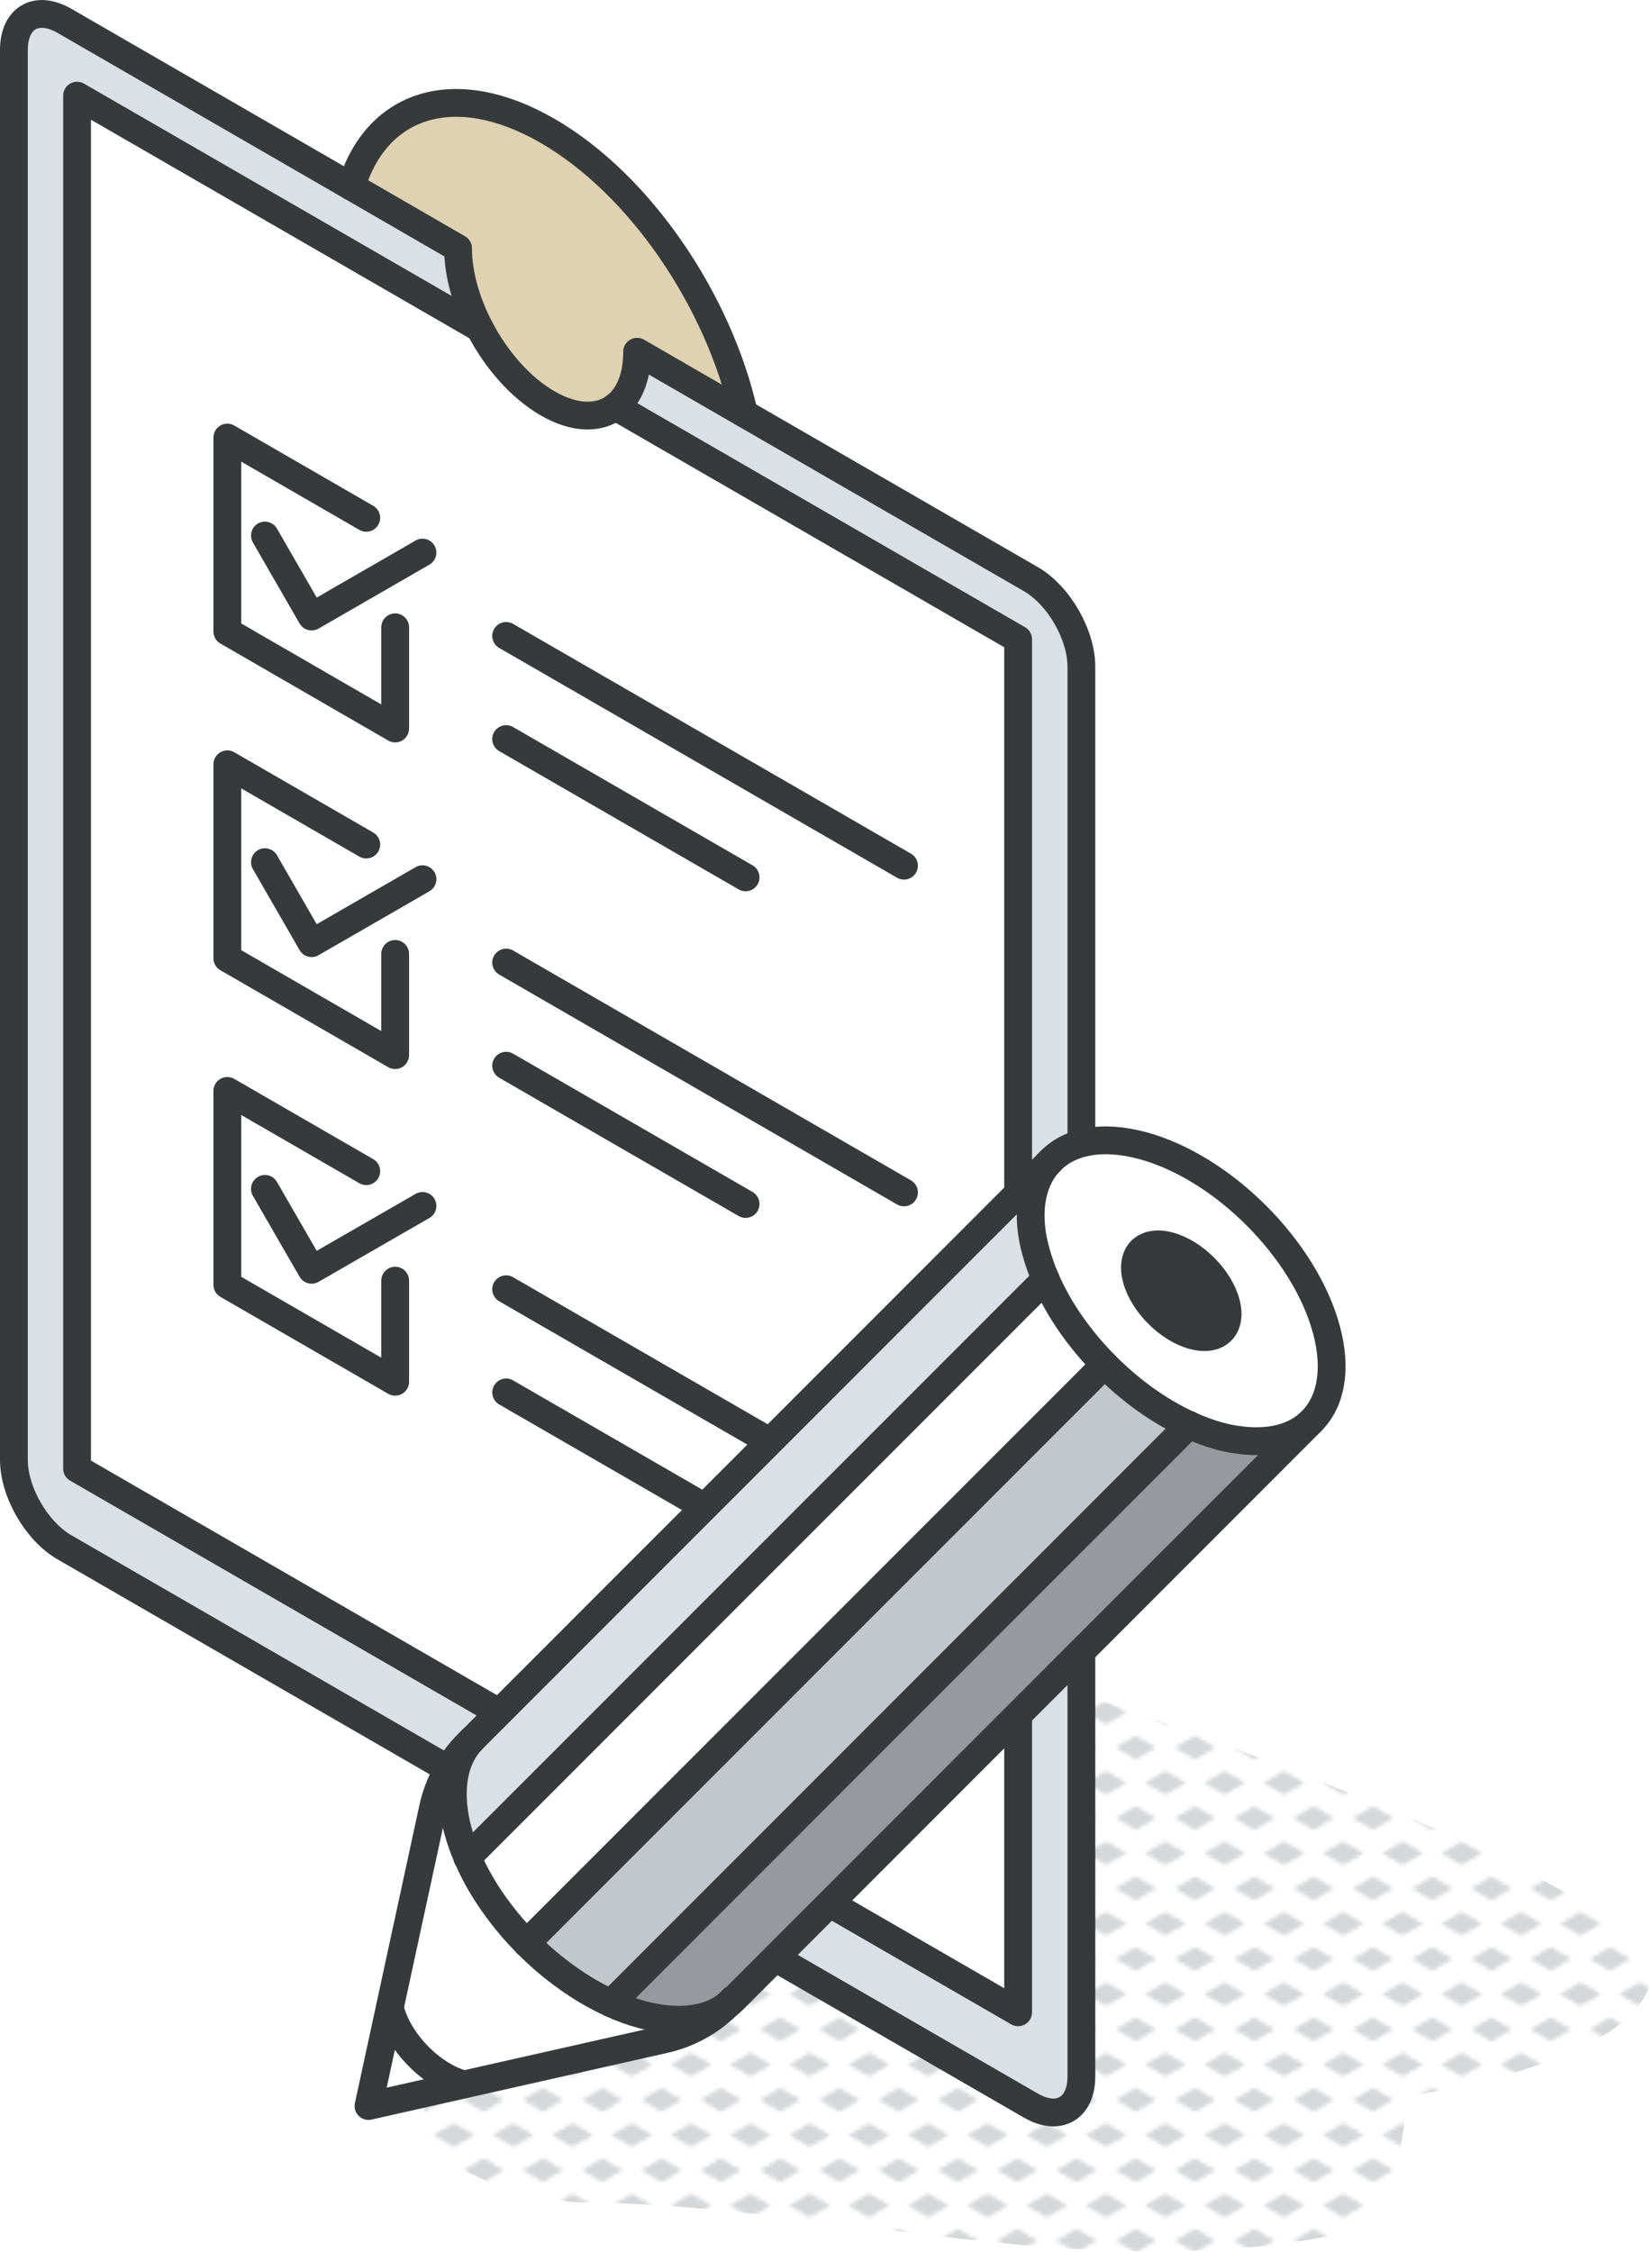 <svg xmlns="http://www.w3.org/2000/svg" xmlns:xlink="http://www.w3.org/1999/xlink" id="Ebene_2" data-name="Ebene 2" viewBox="0 0 178.34 242.94"><defs><style>      .cls-1, .cls-2 {        fill: none;      }      .cls-3 {        fill: #c2c7cc;      }      .cls-4 {        fill: #969a9e;      }      .cls-2 {        stroke: #373a3a;        stroke-linecap: round;        stroke-linejoin: round;        stroke-width: 3px;      }      .cls-5 {        fill: #ded2b3;      }      .cls-6 {        fill: #fff;      }      .cls-7 {        fill: url(#New_Pattern_Swatch_3);        opacity: .4;      }      .cls-8 {        fill: #dae0e5;      }      .cls-9 {        fill: #373a3a;      }    </style><pattern id="New_Pattern_Swatch_3" data-name="New Pattern Swatch 3" x="0" y="0" width="16" height="19" patternTransform="translate(-6142.97 -4865.43) scale(.4)" patternUnits="userSpaceOnUse" viewBox="0 0 16 19"><g><rect class="cls-1" x="0" y="0" width="16" height="19"></rect><g><polygon class="cls-4" points="16 22.18 10.5 19 16 15.82 21.5 19 16 22.18"></polygon><polygon class="cls-4" points="8 12.68 2.5 9.5 8 6.32 13.5 9.5 8 12.68"></polygon></g><polygon class="cls-4" points="0 22.18 -5.5 19 0 15.82 5.5 19 0 22.18"></polygon><polygon class="cls-4" points="16 3.18 10.5 0 16 -3.18 21.5 0 16 3.18"></polygon><polygon class="cls-4" points="0 3.18 -5.5 0 0 -3.18 5.5 0 0 3.18"></polygon></g></pattern></defs><g id="Ebene_1-2" data-name="Ebene 1"><g><path class="cls-7" d="M60.01,164.64l43.1,51.07c-1.29.21-2.58.39-3.88.56.08-1.06-.06-2.14-.41-3.16l.33.25c-.4-2.74-3.01-4.55-5.58-5.2-.09-.02-.19-.04-.28-.07-.11-.02-.22-.05-.33-.07-.11-.02-.21-.04-.32-.05-.22-.03-.43-.05-.64-.07-4.84-.29-10.1.92-14.92,1.47-4.06.47-7.56,3.14-7.56,7.56,0,.54.08,1.08.21,1.63-1.94.07-3.87.12-5.81.16-5.18.11-12.62-.34-16.21,4.08-2.21,2.73-3.03,7.09,0,9.72,3.1,2.69,7.13,3.67,11.22,4.1.9.61,2.03.98,3.41.99,27.24.16,54.46,8.98,81.63,3.54,3.08-.62,5.94-3.62,6.63-6.63.6-2.62,1.09-5.45,1.31-8.33,13.31-2.24,24.97-6.18,26.39-12.74,2.94-13.53-118.28-48.84-118.28-48.84Z"></path><g><g><path class="cls-8" d="M116.74,71.94v152.08c0,3.48-2.45,4.89-5.46,3.15L6.96,166.94c-3.02-1.74-5.46-5.97-5.46-9.45V5.4C1.5,1.92,3.94.51,6.96,2.25l42.49,24.54c0,2.78.88,5.82,2.34,8.62L8.32,10.32v148.13l101.59,58.66V68.97l-43.47-25.1c1.46-1.11,2.34-3.14,2.34-5.92l42.5,24.53c3.01,1.74,5.46,5.97,5.46,9.46Z"></path><path class="cls-6" d="M109.91,68.97v148.14L8.32,158.45V10.32l43.47,25.09c1.77,3.4,4.4,6.42,7.33,8.11,2.92,1.69,5.55,1.7,7.32.35l43.47,25.1Z"></path><path class="cls-5" d="M80.31,44.6l-11.53-6.65c0,2.78-.88,4.81-2.34,5.92-1.77,1.35-4.4,1.34-7.32-.35-2.93-1.69-5.56-4.71-7.33-8.11-1.46-2.8-2.34-5.84-2.34-8.62l-11.52-6.66c2.71-8.98,11.17-11.79,21.19-6.01,10.01,5.79,18.47,18.36,21.19,30.48Z"></path></g><g><polyline class="cls-2" points="66.44 43.87 109.91 68.97 109.91 217.11 8.32 158.45 8.32 10.32 51.79 35.41"></polyline><polyline class="cls-2" points="42.66 67.68 42.66 78.6 24.54 68.13 24.54 47.21 39.54 55.87"></polyline><polyline class="cls-2" points="28.6 57.78 33.64 66.52 45.61 59.62"></polyline><line class="cls-2" x1="54.64" y1="68.61" x2="97.59" y2="93.4"></line><line class="cls-2" x1="54.64" y1="79.74" x2="80.49" y2="94.66"></line><polyline class="cls-2" points="42.66 102.92 42.66 113.84 24.54 103.38 24.54 82.46 39.54 91.12"></polyline><polyline class="cls-2" points="28.6 93.02 33.64 101.76 45.61 94.86"></polyline><line class="cls-2" x1="54.64" y1="103.85" x2="97.59" y2="128.65"></line><line class="cls-2" x1="54.64" y1="114.98" x2="80.49" y2="129.9"></line><polyline class="cls-2" points="42.66 138.17 42.66 149.08 24.54 138.62 24.54 117.7 39.54 126.36"></polyline><polyline class="cls-2" points="28.6 128.27 33.64 137 45.61 130.11"></polyline><line class="cls-2" x1="54.64" y1="139.1" x2="97.59" y2="163.89"></line><line class="cls-2" x1="54.64" y1="150.23" x2="80.49" y2="165.15"></line><path class="cls-2" d="M80.31,44.6c-2.72-12.12-11.18-24.69-21.19-30.48-10.02-5.78-18.48-2.97-21.19,6.01"></path><path class="cls-2" d="M37.93,20.13l11.52,6.66c0,2.78.88,5.82,2.34,8.62,1.77,3.4,4.4,6.42,7.33,8.11,2.92,1.69,5.55,1.7,7.32.35,1.46-1.11,2.34-3.14,2.34-5.92l42.5,24.53c3.01,1.74,5.46,5.97,5.46,9.46v152.08c0,3.48-2.45,4.89-5.46,3.15L6.96,166.94c-3.02-1.74-5.46-5.97-5.46-9.45V5.4C1.5,1.92,3.94.51,6.96,2.25l30.97,17.88Z"></path></g></g><g id="pencil"><g><path class="cls-6" d="M50.07,224.9l-10.28,2.32,2.3-10.62c.01.07.03.13.04.2.91,3.54,4.47,7.17,7.94,8.1Z"></path><path class="cls-4" d="M65.95,216.14l62.42-62.42c1.11.51,2.23.92,3.35,1.22.55.15,1.09.26,1.61.34,3.58.57,6.44-.15,8.25-1.97l-62.42,62.42c-.2.2-.43.4-.66.58-1.79,1.41-4.42,1.92-7.6,1.39-.51-.08-1.06-.2-1.6-.35-1.12-.3-2.24-.71-3.35-1.22Z"></path><path class="cls-6" d="M50.45,200.42l62.42-62.42c.87,2.03,2.06,4.02,3.5,5.91.88,1.16,1.85,2.28,2.88,3.32l-62.42,62.42c-1.04-1.05-2-2.16-2.88-3.32-1.43-1.88-2.62-3.88-3.5-5.91Z"></path><path class="cls-6" d="M65.95,216.14c1.11.51,2.23.92,3.35,1.22.55.15,1.09.26,1.6.35,3.18.53,5.79,0,7.6-1.39-1.87,1.84-4.21,3.12-6.77,3.69l-21.66,4.88c-3.47-.94-7.03-4.56-7.94-8.1-.01-.07-.03-.13-.04-.2l4.66-21.52c.56-2.63,1.88-5.05,3.79-6.96l.5-.5c-1.97,1.97-2.67,5.19-1.77,9.23.05.21.1.42.16.63.27.98.61,1.97,1.04,2.94.87,2.03,2.06,4.02,3.5,5.91.88,1.16,1.85,2.28,2.88,3.32,1.34,1.35,2.78,2.59,4.3,3.67,1.55,1.12,3.17,2.07,4.82,2.82Z"></path><path class="cls-3" d="M128.37,153.72l-62.42,62.42c-1.65-.74-3.27-1.7-4.82-2.82-1.52-1.09-2.96-2.32-4.3-3.67l62.42-62.42c1.34,1.35,2.78,2.59,4.29,3.68,1.55,1.12,3.17,2.07,4.82,2.82Z"></path><path class="cls-9" d="M132.35,140.55c.72,2.67-.86,4.26-3.54,3.54-2.67-.72-5.41-3.46-6.12-6.12-.71-2.67.87-4.25,3.54-3.54,2.67.72,5.41,3.46,6.12,6.12Z"></path><path class="cls-6" d="M141.58,153.32c-1.81,1.81-4.67,2.54-8.25,1.97-.52-.08-1.06-.2-1.61-.34-1.12-.3-2.24-.71-3.35-1.22-1.65-.74-3.27-1.7-4.82-2.82-1.52-1.09-2.95-2.33-4.29-3.68-1.04-1.05-2.01-2.16-2.88-3.32-1.43-1.88-2.62-3.88-3.5-5.91-.42-.98-.77-1.96-1.04-2.94-.06-.22-.11-.43-.16-.64-.95-4.02-.19-7.26,1.78-9.23,2.08-2.08,5.52-2.78,9.86-1.61,8.66,2.31,17.57,11.22,19.89,19.89,1.16,4.33.46,7.78-1.62,9.85ZM128.81,144.09c2.68.72,4.26-.87,3.54-3.54-.72-2.67-3.46-5.41-6.12-6.12-2.67-.72-4.25.87-3.54,3.54.72,2.67,3.46,5.41,6.12,6.12Z"></path><path class="cls-8" d="M49.26,196.85c-.89-4.04-.2-7.25,1.77-9.23l62.42-62.42c-1.97,1.97-2.73,5.21-1.78,9.23.05.2.1.42.16.64.27.98.62,1.96,1.04,2.94l-62.42,62.42c-.42-.98-.76-1.96-1.04-2.94-.06-.22-.11-.42-.16-.63Z"></path></g><g><path class="cls-2" d="M111.68,134.43c.05.2.1.42.16.64.27.98.62,1.96,1.04,2.94.88,2.03,2.06,4.02,3.5,5.91.88,1.16,1.85,2.28,2.88,3.32,1.34,1.35,2.78,2.59,4.29,3.68,1.55,1.12,3.18,2.07,4.82,2.82,1.11.51,2.23.92,3.35,1.22.55.15,1.09.26,1.61.34,3.58.57,6.44-.15,8.25-1.97,2.08-2.08,2.78-5.52,1.62-9.85-2.32-8.67-11.22-17.57-19.89-19.89-4.34-1.16-7.78-.46-9.86,1.61-1.97,1.97-2.73,5.2-1.78,9.23Z"></path><path class="cls-2" d="M132.35,140.55c-.72-2.67-3.46-5.41-6.12-6.12-2.67-.72-4.25.87-3.54,3.54.72,2.67,3.46,5.41,6.12,6.12,2.68.72,4.26-.87,3.54-3.54Z"></path><path class="cls-2" d="M42.09,216.59c.01.07.03.13.04.2.91,3.54,4.47,7.17,7.94,8.1"></path><path class="cls-2" d="M113.46,125.2l-62.42,62.42c-1.97,1.97-2.67,5.19-1.77,9.23.05.21.1.42.16.63.27.98.61,1.97,1.04,2.94.88,2.03,2.06,4.02,3.5,5.91.88,1.16,1.85,2.28,2.88,3.32,1.34,1.35,2.78,2.59,4.3,3.67,1.55,1.12,3.18,2.07,4.82,2.82,1.11.51,2.23.92,3.35,1.22.55.15,1.09.26,1.6.35,3.18.53,5.8.02,7.6-1.39.23-.18.45-.37.66-.58l62.42-62.42"></path><path class="cls-2" d="M51.03,187.62l-.5.5c-1.91,1.91-3.22,4.33-3.79,6.96l-6.96,32.14,31.95-7.2c2.56-.57,4.91-1.85,6.77-3.69.03-.03.62-.62.62-.62"></path><line class="cls-2" x1="112.88" y1="138" x2="50.45" y2="200.42"></line><line class="cls-2" x1="119.26" y1="147.23" x2="56.83" y2="209.65"></line><line class="cls-2" x1="128.37" y1="153.72" x2="65.95" y2="216.14"></line></g></g></g></g></svg>